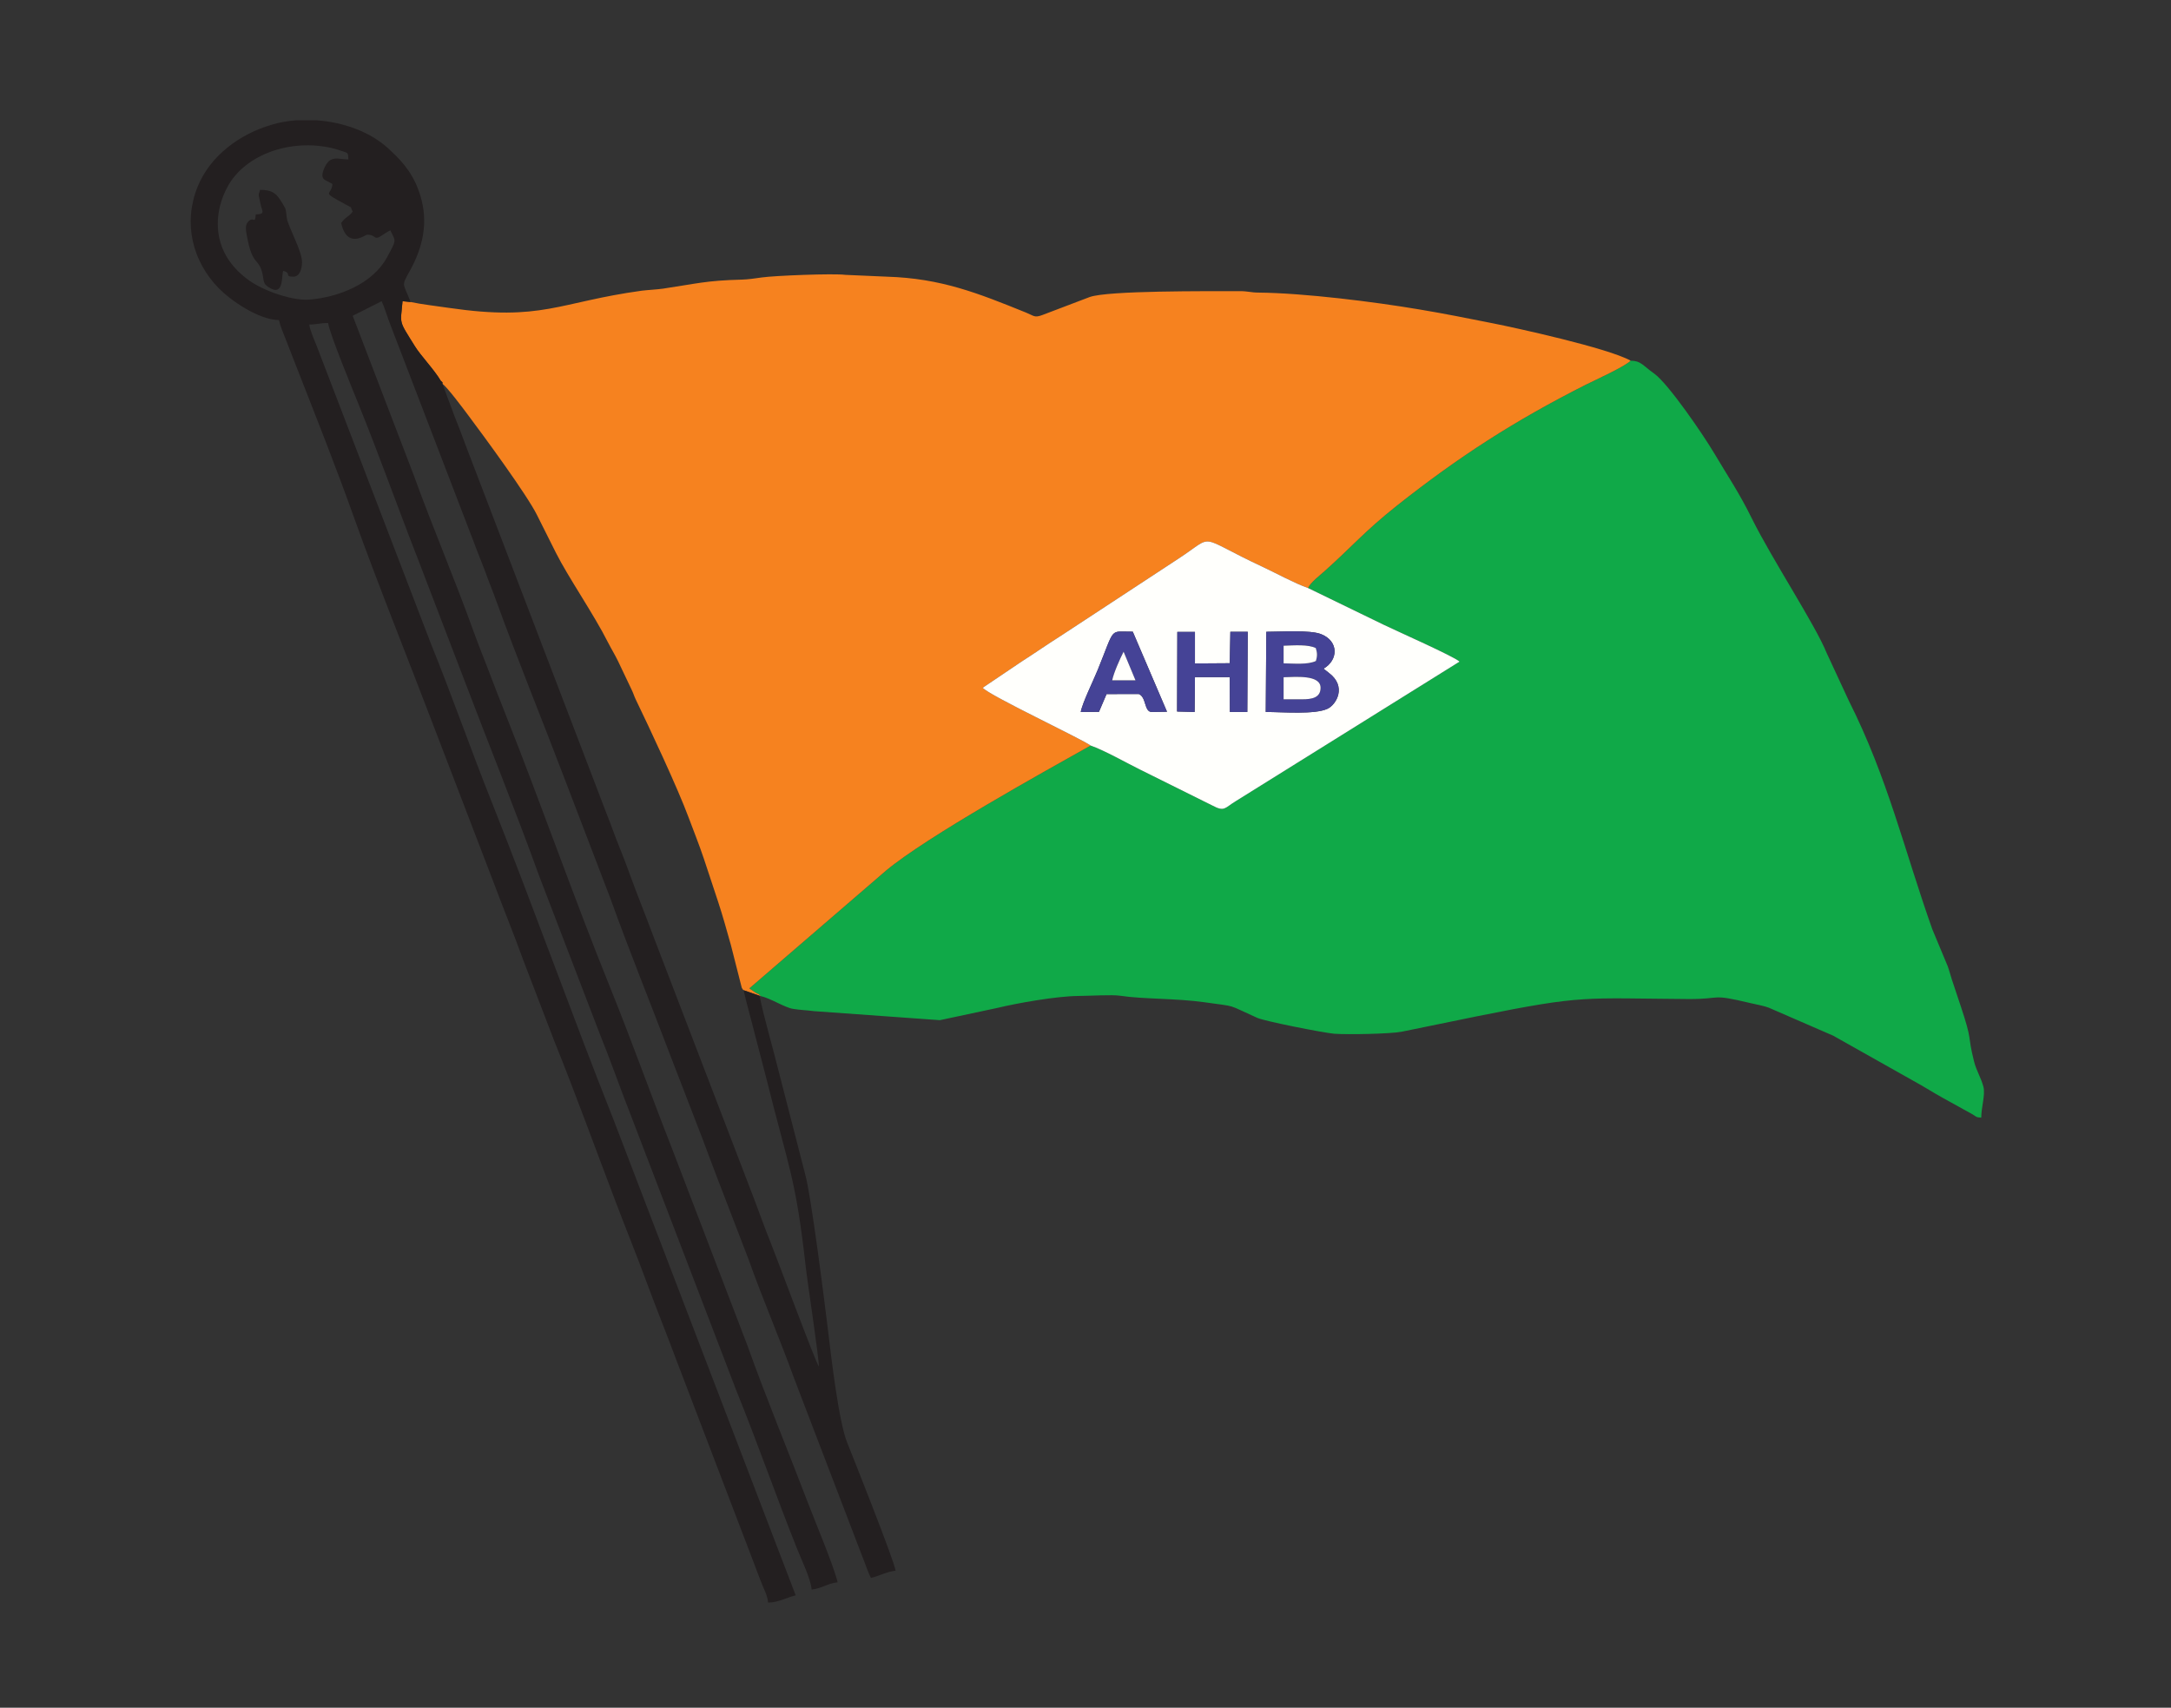 <?xml version="1.0" encoding="UTF-8"?>
<svg xmlns="http://www.w3.org/2000/svg" xmlns:xlink="http://www.w3.org/1999/xlink" width="75pt" height="59pt" viewBox="0 0 75 59" version="1.1">
<rect x="0" y="0" width="75" height="59" fill="#333333" stroke="none"/>
<g id="surface1">
<path style=" stroke:none;fill-rule:evenodd;fill:rgb(6.299%,66.299%,28.2%);fill-opacity:1;" d="M 45.188 20.316 L 47.812 21.59 C 48.215 21.785 50.258 22.691 50.422 22.859 L 42.703 27.672 C 42.301 27.914 42.312 28.059 41.879 27.828 L 39.371 26.582 C 38.891 26.344 38.148 25.922 37.676 25.758 C 36.105 26.641 32.027 28.895 30.605 30.082 L 25.887 34.148 L 26.105 34.297 C 26.246 34.375 26.172 34.305 26.277 34.414 C 26.602 34.48 27.121 34.816 27.395 34.855 C 27.648 34.898 27.852 34.898 28.117 34.934 L 32.469 35.246 L 34.449 34.824 C 35.164 34.652 36.496 34.418 37.238 34.41 C 37.684 34.406 38.41 34.359 38.699 34.402 C 39.48 34.523 40.648 34.488 41.625 34.629 C 42.785 34.797 42.32 34.668 43.438 35.168 C 43.719 35.289 45.73 35.684 46.094 35.715 C 46.574 35.75 48.055 35.719 48.422 35.645 L 51.039 35.109 C 54.75 34.363 54.672 34.492 58.344 34.516 C 59.516 34.52 59.059 34.32 60.453 34.652 C 60.641 34.695 60.945 34.754 61.098 34.812 L 63.328 35.781 L 66.367 37.492 C 66.719 37.703 67.023 37.883 67.383 38.078 L 68.152 38.504 C 68.285 38.586 68.258 38.602 68.445 38.613 C 68.445 38.254 68.59 37.828 68.52 37.547 C 68.434 37.223 68.273 36.988 68.195 36.668 C 67.949 35.684 68.164 36.043 67.727 34.734 C 67.617 34.406 67.531 34.156 67.426 33.832 C 67.371 33.66 67.344 33.539 67.285 33.379 L 66.754 32.105 C 65.781 29.363 65.223 26.895 63.863 24.195 L 63.102 22.555 C 62.715 21.594 61.227 19.336 60.527 17.926 C 60.082 17.023 59.703 16.473 59.211 15.645 C 58.84 15.02 57.633 13.254 57.145 12.906 C 56.742 12.621 56.691 12.465 56.332 12.461 C 56.141 12.66 55.121 13.125 54.781 13.293 C 52.316 14.539 50.406 15.77 48.254 17.473 C 47.137 18.359 46.699 18.895 45.762 19.73 C 45.602 19.875 45.27 20.125 45.188 20.316 "/>
<path style=" stroke:none;fill-rule:evenodd;fill:rgb(96.1%,50.999%,12.199%);fill-opacity:1;" d="M 14.184 10.434 L 13.906 10.406 C 13.836 11.23 13.754 11.031 14.332 11.961 C 14.527 12.281 14.992 12.758 15.23 13.16 L 15.285 13.207 L 15.285 13.262 C 15.438 13.359 16.016 14.133 16.164 14.332 C 16.715 15.066 18.207 17.098 18.551 17.793 C 18.777 18.246 18.977 18.641 19.203 19.094 C 19.621 19.93 20.516 21.223 21.004 22.195 C 21.133 22.445 21.23 22.594 21.352 22.844 L 21.82 23.828 C 21.887 23.965 21.902 24.043 21.969 24.18 C 22.445 25.164 23.406 27.211 23.793 28.254 C 23.965 28.715 24.156 29.188 24.32 29.68 L 24.805 31.145 C 24.973 31.652 25.102 32.133 25.25 32.652 L 25.625 34.125 C 25.664 34.195 25.652 34.172 25.688 34.211 L 26.238 34.402 L 26.277 34.414 C 26.172 34.305 26.246 34.375 26.105 34.297 L 25.887 34.148 L 30.605 30.082 C 32.027 28.895 36.105 26.641 37.676 25.758 C 37.391 25.539 34.18 24.031 33.949 23.762 L 35.289 22.859 C 35.746 22.566 36.16 22.277 36.645 21.969 L 40.723 19.293 C 42.023 18.445 41.281 18.496 43.648 19.598 C 44.125 19.824 44.715 20.148 45.188 20.316 C 45.27 20.125 45.602 19.875 45.762 19.73 C 46.699 18.895 47.137 18.359 48.254 17.473 C 50.406 15.77 52.316 14.539 54.781 13.293 C 55.121 13.125 56.141 12.66 56.332 12.461 C 55.551 12.023 52.348 11.324 51.582 11.172 C 50.715 11 49.93 10.84 49.016 10.688 C 47.465 10.426 45.055 10.125 43.488 10.109 C 43.203 10.109 43.113 10.055 42.793 10.059 C 41.719 10.062 38.281 10.035 37.645 10.262 L 36.012 10.883 C 35.734 10.988 35.719 10.91 35.449 10.801 C 33.777 10.125 32.512 9.617 30.641 9.559 L 29.203 9.496 C 28.809 9.441 26.742 9.523 26.316 9.586 C 26.102 9.617 25.828 9.656 25.641 9.66 C 24.387 9.691 24.062 9.801 22.902 9.973 C 22.719 10 22.355 10.02 22.172 10.043 C 19.285 10.441 18.742 11.109 15.508 10.637 C 15.031 10.566 14.57 10.516 14.184 10.434 "/>
<path style=" stroke:none;fill-rule:evenodd;fill:rgb(13.699%,12.199%,12.5%);fill-opacity:1;" d="M 28.289 47.266 L 28.305 47.281 C 28.301 47.281 28.281 47.273 28.289 47.266 Z M 10.23 4.156 L 10.941 4.156 C 11.859 4.223 12.781 4.547 13.414 5.129 L 13.492 5.203 C 13.984 5.652 14.324 6.102 14.523 6.766 C 14.801 7.676 14.613 8.531 14.168 9.34 C 13.848 9.922 13.922 9.738 14.184 10.434 L 13.906 10.406 C 13.836 11.23 13.754 11.031 14.332 11.961 C 14.527 12.281 14.992 12.758 15.23 13.16 L 15.285 13.207 L 15.285 13.262 L 15.691 14.352 C 15.828 14.688 15.961 15.043 16.094 15.402 L 20.977 28.168 C 21.121 28.52 21.242 28.887 21.379 29.219 C 21.523 29.57 21.656 29.926 21.781 30.27 C 22.043 30.992 22.324 31.676 22.594 32.406 L 25.852 40.902 C 26.133 41.617 26.363 42.289 26.652 43.004 C 26.836 43.461 28.168 47.047 28.289 47.215 C 28.289 46.859 27.891 44.289 27.836 43.77 C 27.488 40.695 27.27 40.441 26.488 37.312 C 26.359 36.793 26.219 36.289 26.086 35.766 C 25.957 35.242 25.809 34.742 25.688 34.211 L 26.238 34.402 C 26.414 35.234 26.66 36.055 26.867 36.883 L 27.809 40.543 C 28.02 41.277 28.484 44.973 28.598 45.906 C 28.707 46.82 28.969 49.098 29.266 49.84 C 29.359 50.066 30.914 53.965 30.938 54.266 C 30.672 54.289 30.359 54.453 30.09 54.516 C 29.98 54.316 29.898 54.039 29.801 53.805 L 27.434 47.621 C 26.934 46.238 26.348 44.887 25.855 43.496 L 24.785 40.715 C 24.605 40.254 24.449 39.816 24.266 39.336 L 23.207 36.594 C 22.508 34.746 21.762 32.914 21.094 31.059 L 19.516 26.934 C 18.727 24.859 17.883 22.797 17.129 20.719 C 17.047 20.48 16.957 20.281 16.867 20.031 C 16.695 19.551 16.508 19.109 16.34 18.656 L 13.441 11.102 C 13.359 10.883 13.277 10.598 13.184 10.406 L 12.184 10.91 L 14.289 16.406 C 14.949 18.23 15.723 20.035 16.379 21.867 C 16.547 22.332 16.727 22.762 16.906 23.238 C 17.086 23.711 17.258 24.16 17.438 24.609 C 18.695 27.773 19.816 31 21.094 34.156 C 21.824 35.965 22.488 37.828 23.203 39.648 L 25.82 46.484 C 26.469 48.305 27.227 50.125 27.918 51.938 C 28.133 52.504 28.812 54.125 28.938 54.668 C 28.617 54.695 28.359 54.891 28.039 54.918 C 28.008 54.539 27.684 53.883 27.539 53.516 C 26.812 51.695 26.168 49.844 25.43 48.023 L 21.773 38.48 C 21.406 37.547 21.098 36.652 20.723 35.727 L 18.629 30.27 C 17.797 27.969 16.883 25.715 16.016 23.434 L 14.449 19.344 C 13.738 17.527 13.09 15.695 12.355 13.887 C 12.23 13.582 11.359 11.457 11.336 11.16 C 11.031 11.16 10.969 11.211 10.684 11.211 C 10.699 11.379 10.867 11.773 10.926 11.914 L 14.879 22.219 C 15.617 24.039 16.262 25.891 16.988 27.711 C 18.434 31.348 19.746 35.035 21.188 38.664 L 27.488 55.117 C 27.176 55.191 26.891 55.367 26.535 55.367 C 26.52 55.125 26.363 54.848 26.281 54.625 C 26.195 54.387 26.109 54.191 26.02 53.938 L 23.379 47.023 C 23.043 46.117 22.672 45.203 22.328 44.273 C 21.992 43.355 21.613 42.434 21.258 41.492 C 20.559 39.656 19.875 37.766 19.145 35.957 L 18.09 33.207 C 17.75 32.266 17.379 31.363 17.027 30.422 L 14.906 24.891 C 14.117 22.816 13.008 20.059 12.266 17.98 C 11.598 16.102 10.879 14.305 10.152 12.445 C 10.055 12.203 9.973 11.984 9.887 11.762 C 9.805 11.559 9.684 11.273 9.637 11.059 C 8.91 11.043 7.961 10.367 7.57 9.973 C 6.641 9.031 6.32 7.703 6.828 6.449 C 7.258 5.383 8.289 4.625 9.387 4.309 C 9.652 4.227 9.938 4.18 10.23 4.156 Z M 11.137 6.059 C 11.137 6.234 11.301 6.234 11.484 6.359 C 11.449 6.793 11.043 6.574 11.965 7.078 C 12.207 7.211 12.078 7.105 12.184 7.309 C 12.062 7.488 11.934 7.488 11.785 7.707 C 11.996 8.621 12.613 8.109 12.684 8.109 C 13.035 8.109 12.879 8.363 13.266 8.086 C 13.367 8.016 13.387 8.012 13.484 7.957 C 13.672 8.348 13.715 8.258 13.367 8.895 C 12.871 9.809 11.691 10.273 10.676 10.352 C 10.117 10.395 9.125 10.062 8.605 9.688 C 8.328 9.488 8.094 9.266 7.906 8.988 C 7.379 8.223 7.426 7.242 7.867 6.441 C 8.477 5.332 10.039 4.785 11.473 5.117 C 11.574 5.141 11.691 5.176 11.824 5.223 C 12.02 5.289 12.027 5.262 12.035 5.508 C 11.77 5.508 11.605 5.426 11.41 5.531 C 11.289 5.594 11.137 5.891 11.137 6.059 "/>
<path style=" stroke:none;fill-rule:evenodd;fill:rgb(100%,100%,98.799%);fill-opacity:1;" d="M 37.336 24.598 C 37.391 24.285 37.781 23.496 37.922 23.145 C 38.543 21.621 38.305 21.832 39.133 21.824 L 40.316 24.59 L 39.789 24.598 C 39.52 24.598 39.609 24.082 39.34 23.977 L 38.227 23.98 L 37.965 24.594 Z M 40.672 21.832 L 41.281 21.832 L 41.281 22.922 L 42.484 22.914 L 42.504 21.828 L 43.105 21.828 L 43.09 24.598 L 42.488 24.598 L 42.484 23.395 L 41.281 23.395 L 41.27 24.598 L 40.664 24.582 Z M 43.746 21.828 C 44.234 21.828 45.262 21.758 45.641 21.91 C 46.254 22.152 46.238 22.805 45.723 23.102 L 45.906 23.246 C 46.539 23.719 46.16 24.344 45.867 24.484 C 45.434 24.695 44.312 24.598 43.727 24.598 Z M 37.676 25.758 C 38.148 25.922 38.891 26.344 39.371 26.582 L 41.879 27.828 C 42.312 28.059 42.301 27.914 42.703 27.672 L 50.422 22.859 C 50.258 22.691 48.215 21.785 47.812 21.59 L 45.188 20.316 C 44.715 20.148 44.125 19.824 43.648 19.598 C 41.281 18.496 42.023 18.445 40.723 19.293 L 36.645 21.969 C 36.16 22.277 35.746 22.566 35.289 22.859 L 33.949 23.762 C 34.18 24.031 37.391 25.539 37.676 25.758 "/>
<path style=" stroke:none;fill-rule:evenodd;fill:rgb(27.1%,26.299%,58.8%);fill-opacity:1;" d="M 44.344 23.398 C 44.758 23.387 45.621 23.305 45.621 23.762 C 45.621 24.109 45.316 24.16 44.992 24.16 L 44.344 24.16 Z M 44.344 22.309 C 44.711 22.297 45.191 22.258 45.457 22.391 C 45.508 22.562 45.512 22.656 45.461 22.836 C 45.18 22.973 44.676 22.922 44.344 22.918 Z M 43.727 24.598 C 44.312 24.598 45.434 24.695 45.867 24.484 C 46.16 24.344 46.539 23.719 45.906 23.246 L 45.723 23.102 C 46.238 22.805 46.254 22.152 45.641 21.91 C 45.262 21.758 44.234 21.828 43.746 21.828 L 43.727 24.598 "/>
<path style=" stroke:none;fill-rule:evenodd;fill:rgb(13.699%,12.199%,12.5%);fill-opacity:1;" d="M 8.938 6.758 L 9.02 7.133 C 9.023 7.145 9.027 7.156 9.031 7.168 C 9.098 7.348 9.102 7.402 8.836 7.406 C 8.805 7.777 8.77 7.457 8.578 7.652 C 8.449 7.789 8.5 7.973 8.531 8.16 C 8.727 9.234 8.938 8.871 9.07 9.473 C 9.125 9.715 9.078 9.789 9.273 9.918 C 9.828 10.289 9.715 9.496 9.785 9.359 C 10.098 9.441 9.797 9.559 10.137 9.559 C 10.348 9.559 10.434 9.297 10.434 9.059 C 10.434 8.699 10.035 7.973 9.926 7.617 C 9.887 7.477 9.902 7.332 9.852 7.191 C 9.836 7.152 9.699 6.93 9.664 6.879 C 9.508 6.648 9.344 6.559 8.984 6.559 C 8.953 6.691 8.938 6.652 8.938 6.758 "/>
<path style=" stroke:none;fill-rule:evenodd;fill:rgb(27.1%,26.299%,58.8%);fill-opacity:1;" d="M 40.664 24.582 L 41.27 24.598 L 41.281 23.395 L 42.484 23.395 L 42.488 24.598 L 43.09 24.598 L 43.105 21.828 L 42.504 21.828 L 42.484 22.914 L 41.281 22.922 L 41.281 21.832 L 40.672 21.832 L 40.664 24.582 "/>
<path style=" stroke:none;fill-rule:evenodd;fill:rgb(27.1%,26.299%,58.8%);fill-opacity:1;" d="M 38.422 23.504 C 38.48 23.23 38.691 22.762 38.816 22.516 L 39.227 23.504 Z M 37.336 24.598 L 37.965 24.594 L 38.227 23.98 L 39.34 23.977 C 39.609 24.082 39.52 24.598 39.789 24.598 L 40.316 24.59 L 39.133 21.824 C 38.305 21.832 38.543 21.621 37.922 23.145 C 37.781 23.496 37.391 24.285 37.336 24.598 "/>
<path style=" stroke:none;fill-rule:evenodd;fill:rgb(100%,100%,98.799%);fill-opacity:1;" d="M 44.344 24.16 L 44.992 24.16 C 45.316 24.16 45.621 24.109 45.621 23.762 C 45.621 23.305 44.758 23.387 44.344 23.398 L 44.344 24.16 "/>
<path style=" stroke:none;fill-rule:evenodd;fill:rgb(100%,100%,98.799%);fill-opacity:1;" d="M 44.344 22.918 C 44.676 22.922 45.18 22.973 45.461 22.836 C 45.512 22.656 45.508 22.562 45.457 22.391 C 45.191 22.258 44.711 22.297 44.344 22.309 L 44.344 22.918 "/>
<path style=" stroke:none;fill-rule:evenodd;fill:rgb(100%,100%,98.799%);fill-opacity:1;" d="M 38.422 23.504 L 39.227 23.504 L 38.816 22.516 C 38.691 22.762 38.48 23.23 38.422 23.504 "/>
</g>
</svg>
